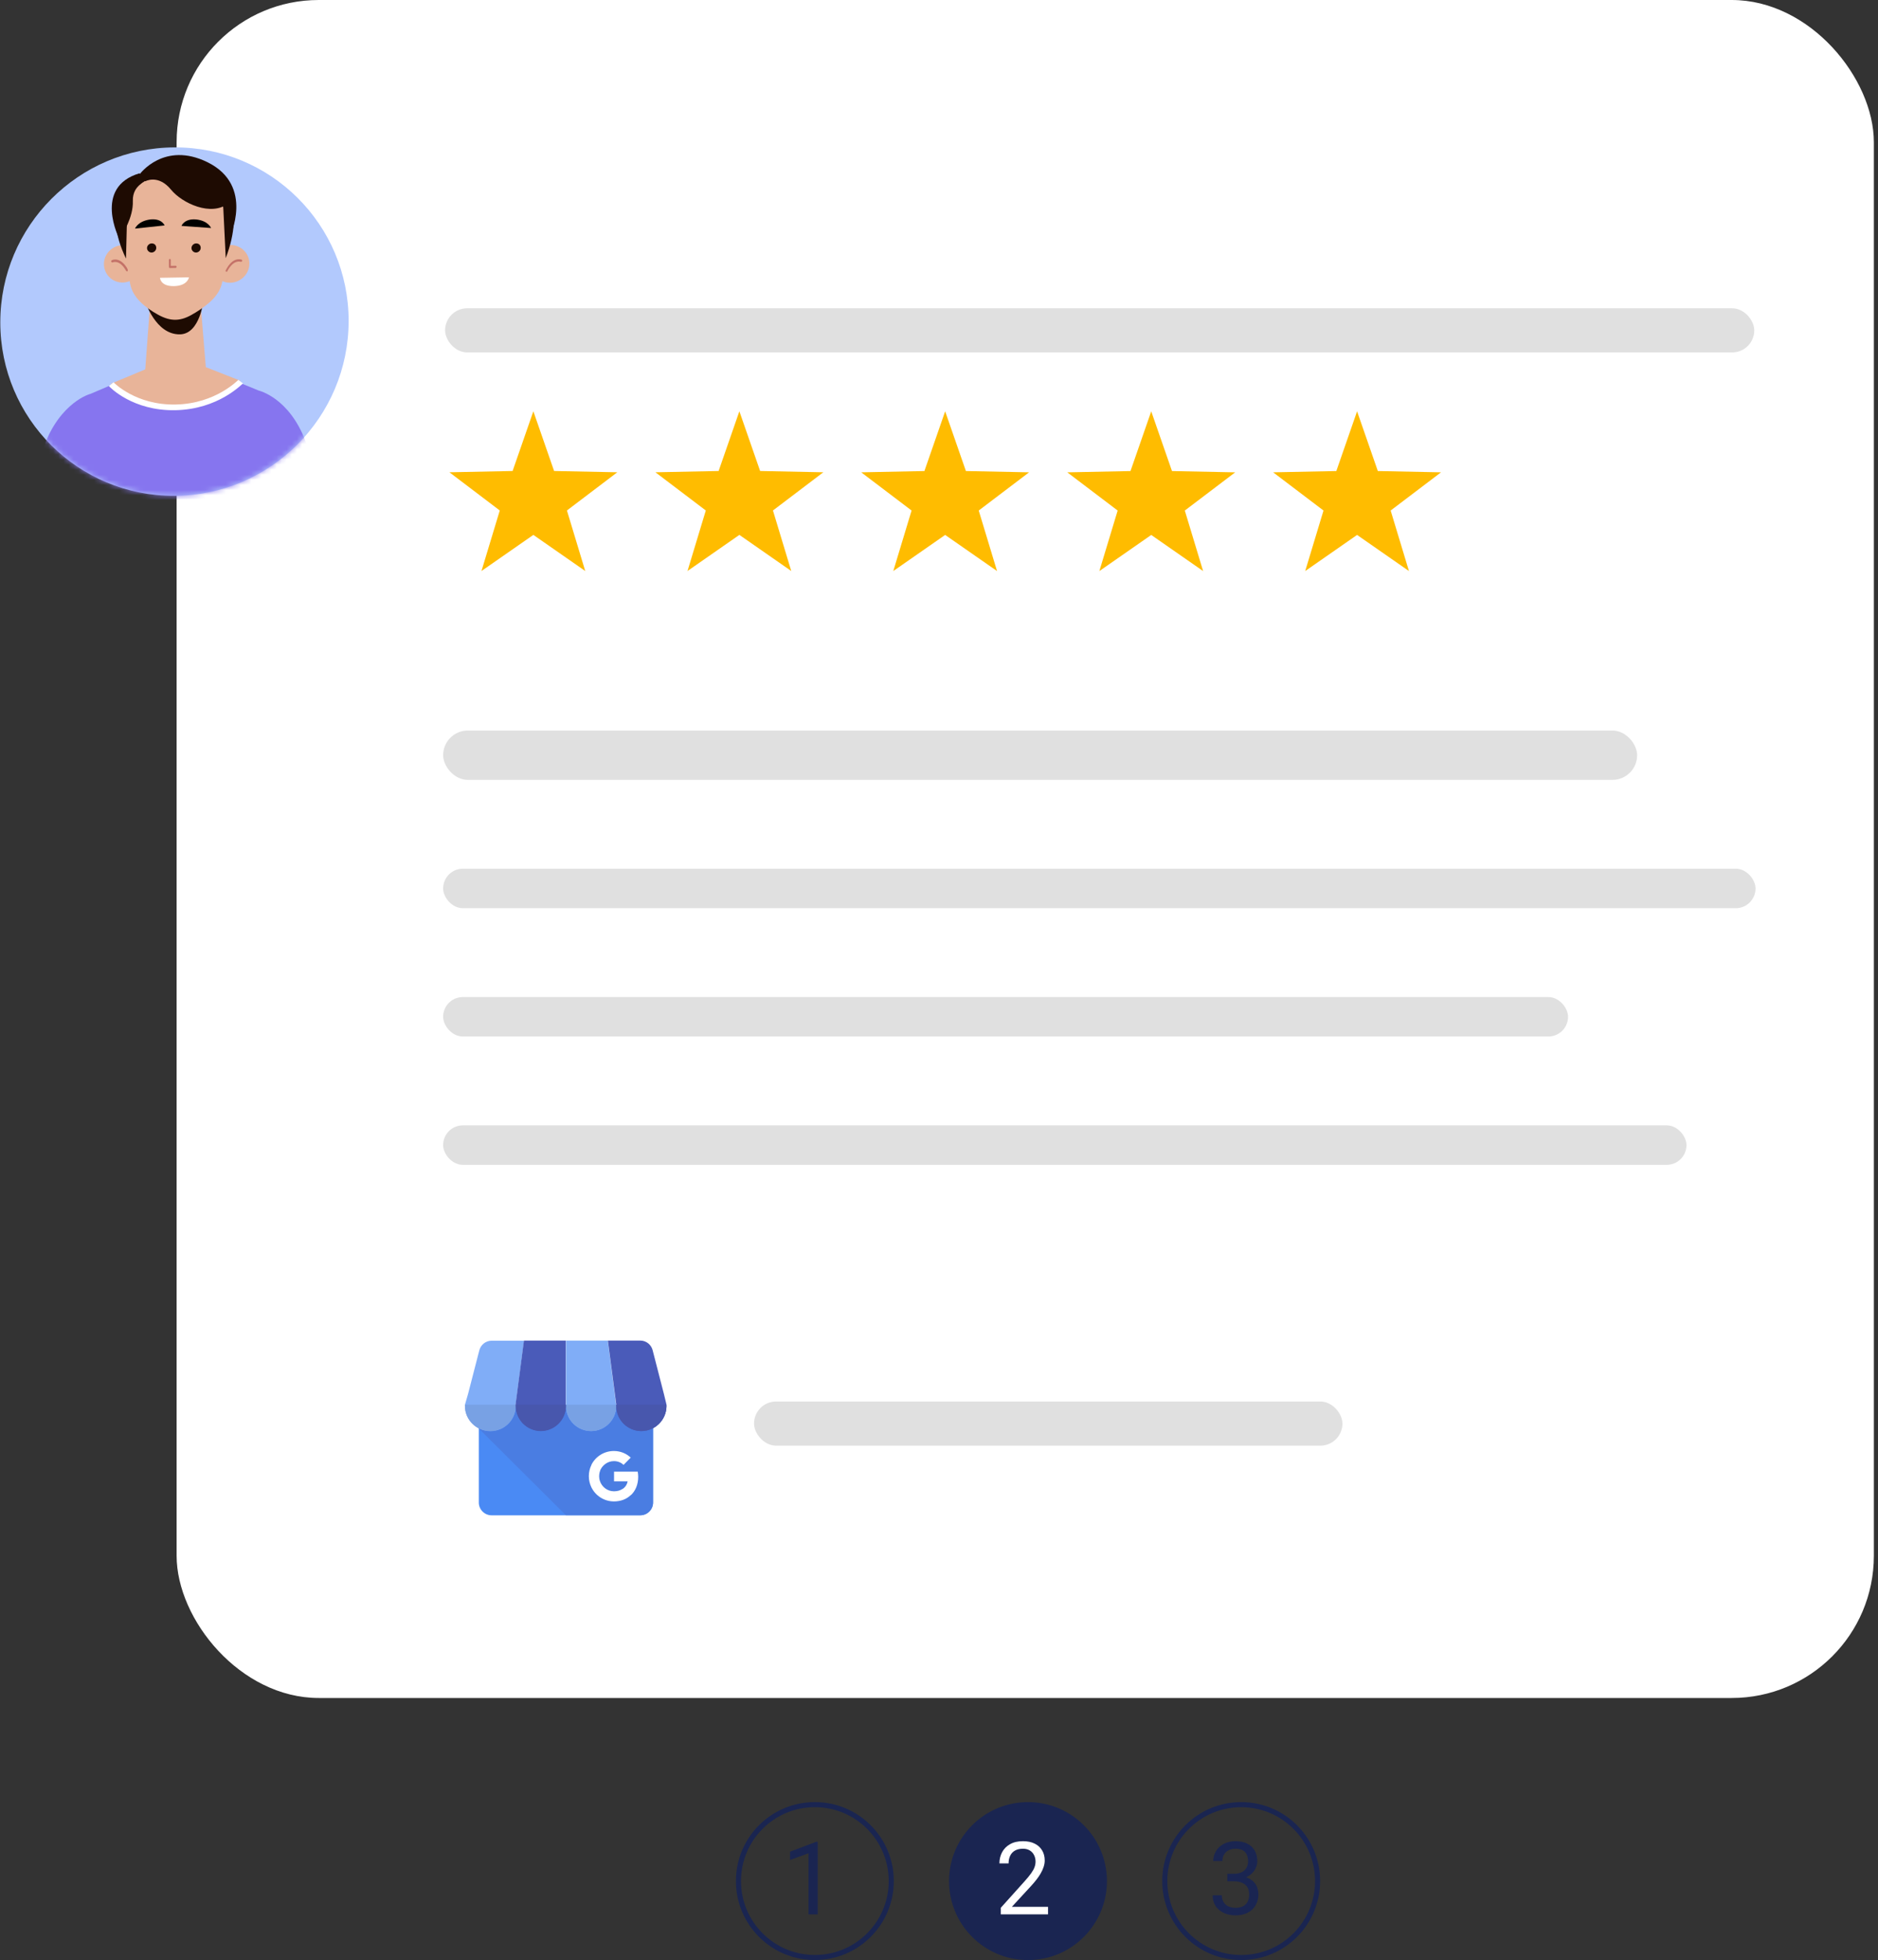 <svg width="370" height="386" viewBox="0 0 370 386" fill="none" xmlns="http://www.w3.org/2000/svg">
<rect x="0" y="0" width="370" height="386" fill="#333333" stroke="none"/>
<circle cx="160.541" cy="370.44" r="15.053" stroke="#1A2551"/>
<circle cx="244.537" cy="370.444" r="15.053" stroke="#1A2551"/>
<circle cx="202.533" cy="370.444" r="15.553" fill="#1A2551"/>
<path d="M161.104 362.703V377H159.297V364.959L155.654 366.287V364.656L160.82 362.703H161.104Z" fill="#1A2551"/>
<path d="M241.803 369.002H243.092C243.723 369.002 244.244 368.898 244.654 368.689C245.071 368.475 245.38 368.185 245.582 367.82C245.79 367.449 245.895 367.033 245.895 366.57C245.895 366.023 245.803 365.564 245.621 365.193C245.439 364.822 245.165 364.542 244.801 364.354C244.436 364.165 243.974 364.07 243.414 364.07C242.906 364.07 242.457 364.171 242.066 364.373C241.682 364.568 241.38 364.848 241.158 365.213C240.943 365.577 240.836 366.007 240.836 366.502H239.029C239.029 365.779 239.212 365.122 239.576 364.529C239.941 363.937 240.452 363.465 241.109 363.113C241.773 362.762 242.542 362.586 243.414 362.586C244.273 362.586 245.025 362.739 245.67 363.045C246.314 363.344 246.816 363.794 247.174 364.393C247.532 364.985 247.711 365.724 247.711 366.609C247.711 366.967 247.626 367.352 247.457 367.762C247.294 368.165 247.037 368.543 246.686 368.895C246.34 369.246 245.891 369.536 245.338 369.764C244.785 369.985 244.12 370.096 243.346 370.096H241.803V369.002ZM241.803 370.486V369.402H243.346C244.251 369.402 244.999 369.51 245.592 369.725C246.184 369.939 246.65 370.226 246.988 370.584C247.333 370.942 247.574 371.336 247.711 371.766C247.854 372.189 247.926 372.612 247.926 373.035C247.926 373.699 247.812 374.288 247.584 374.803C247.363 375.317 247.047 375.753 246.637 376.111C246.233 376.469 245.758 376.74 245.211 376.922C244.664 377.104 244.068 377.195 243.424 377.195C242.805 377.195 242.223 377.107 241.676 376.932C241.135 376.756 240.657 376.502 240.24 376.17C239.824 375.831 239.498 375.418 239.264 374.93C239.029 374.435 238.912 373.872 238.912 373.24H240.719C240.719 373.735 240.826 374.168 241.041 374.539C241.262 374.91 241.575 375.2 241.979 375.408C242.389 375.61 242.87 375.711 243.424 375.711C243.977 375.711 244.452 375.617 244.85 375.428C245.253 375.232 245.562 374.939 245.777 374.549C245.999 374.158 246.109 373.667 246.109 373.074C246.109 372.482 245.986 371.997 245.738 371.619C245.491 371.235 245.139 370.952 244.684 370.77C244.234 370.581 243.704 370.486 243.092 370.486H241.803Z" fill="#1A2551"/>
<path d="M206.482 375.516V377H197.176V375.701L201.834 370.516C202.407 369.878 202.85 369.337 203.162 368.895C203.481 368.445 203.702 368.045 203.826 367.693C203.956 367.335 204.021 366.971 204.021 366.6C204.021 366.131 203.924 365.708 203.729 365.33C203.54 364.946 203.26 364.64 202.889 364.412C202.518 364.184 202.068 364.07 201.541 364.07C200.91 364.07 200.382 364.194 199.959 364.441C199.542 364.682 199.23 365.021 199.021 365.457C198.813 365.893 198.709 366.395 198.709 366.961H196.902C196.902 366.16 197.078 365.428 197.43 364.764C197.781 364.1 198.302 363.572 198.992 363.182C199.682 362.785 200.532 362.586 201.541 362.586C202.439 362.586 203.208 362.745 203.846 363.064C204.484 363.377 204.972 363.82 205.311 364.393C205.656 364.959 205.828 365.623 205.828 366.385C205.828 366.801 205.757 367.225 205.613 367.654C205.477 368.077 205.285 368.501 205.037 368.924C204.796 369.347 204.513 369.764 204.188 370.174C203.868 370.584 203.527 370.988 203.162 371.385L199.354 375.516H206.482Z" fill="white"/>
<rect x="34.797" width="334.387" height="334.387" rx="28" fill="white"/>
<path fill-rule="evenodd" clip-rule="evenodd" d="M94.344 276.633H128.669V295.899C128.669 297.274 127.539 298.413 126.155 298.413H96.85C95.475 298.413 94.336 297.282 94.336 295.899V276.633H94.344Z" fill="#4A8AF4"/>
<path fill-rule="evenodd" clip-rule="evenodd" d="M92.22 274.494L91.602 276.634C91.602 276.707 91.602 276.805 91.602 276.878C91.602 279.612 93.855 281.841 96.605 281.841C99.298 281.841 101.511 279.718 101.609 277.065C101.609 277.008 101.609 276.951 101.609 276.894C101.609 276.837 101.609 276.781 101.609 276.724C101.609 276.707 101.609 276.683 101.609 276.65H101.592L103.244 264.023H96.865C95.694 264.023 94.71 264.845 94.433 265.919L92.22 274.494Z" fill="#80ADF7"/>
<path fill-rule="evenodd" clip-rule="evenodd" d="M111.484 276.627V264H103.226L101.574 276.627C101.574 276.7 101.574 276.798 101.574 276.871C101.574 279.605 103.787 281.818 106.537 281.818C109.214 281.818 111.411 279.694 111.5 277.042C111.5 276.985 111.5 276.928 111.5 276.871C111.5 276.814 111.5 276.757 111.5 276.7C111.484 276.684 111.484 276.659 111.484 276.627Z" fill="#4A5BB9"/>
<path fill-rule="evenodd" clip-rule="evenodd" d="M101.609 277.093C101.496 279.737 99.307 281.836 96.606 281.836C95.784 281.836 95.028 281.649 94.336 281.299V281.316L111.495 298.401H126.147C127.522 298.401 128.661 297.27 128.661 295.887V281.242C130.166 280.445 131.208 278.858 131.265 277.036C131.265 276.979 131.265 276.922 131.265 276.865C131.265 276.808 131.265 276.751 131.265 276.694V276.621H128.661H121.469H121.396C121.396 276.637 121.396 276.662 121.396 276.694C121.396 276.751 121.396 276.808 121.396 276.865C121.396 276.922 121.396 276.979 121.396 277.036C121.396 277.052 121.396 277.077 121.396 277.109C121.266 279.729 119.11 281.812 116.449 281.812C113.773 281.812 111.6 279.688 111.503 277.036C111.413 279.696 109.233 281.812 106.556 281.812C103.896 281.836 101.723 279.713 101.609 277.093Z" fill="#4A7DE2"/>
<path fill-rule="evenodd" clip-rule="evenodd" d="M121.259 275.642L119.745 264H111.512V276.627C111.512 276.7 111.512 276.798 111.512 276.871C111.512 279.605 113.725 281.818 116.458 281.818C119.135 281.818 121.307 279.694 121.405 277.042C121.405 276.985 121.405 276.928 121.405 276.871C121.405 276.814 121.405 276.757 121.405 276.7C121.405 276.684 121.405 276.659 121.405 276.627H121.389L121.259 275.642Z" fill="#80ADF7"/>
<path fill-rule="evenodd" clip-rule="evenodd" d="M121.421 276.627C121.421 276.7 121.421 276.798 121.421 276.871C121.421 279.605 123.634 281.818 126.368 281.818C129.045 281.818 131.217 279.694 131.315 277.042C131.315 276.985 131.315 276.928 131.315 276.871C131.315 276.814 131.315 276.757 131.315 276.7C131.315 276.684 131.315 276.659 131.315 276.627L130.794 274.487L128.581 265.896C128.304 264.814 127.32 264 126.148 264H119.762L121.421 276.627Z" fill="#4A5BB9"/>
<path d="M125.736 290.842V290.801C125.736 290.467 125.695 290.134 125.647 289.816H120.977V291.728H123.653C123.539 292.339 123.19 292.884 122.669 293.217V294.462H124.272C125.199 293.616 125.736 292.347 125.736 290.842Z" fill="white"/>
<path d="M120.965 295.676C122.308 295.676 123.422 295.229 124.236 294.464L122.633 293.219C122.186 293.52 121.632 293.683 120.957 293.683C119.655 293.683 118.573 292.812 118.183 291.641H116.531V292.926C117.337 294.561 119.029 295.676 120.965 295.676Z" fill="white"/>
<path d="M118.184 291.662C118.095 291.361 118.038 291.052 118.038 290.71C118.038 290.368 118.095 290.059 118.184 289.758V288.473H116.532C116.199 289.14 116.012 289.905 116.012 290.702C116.012 291.499 116.199 292.264 116.532 292.931L118.184 291.662Z" fill="white"/>
<path d="M120.954 287.739C121.678 287.739 122.329 287.983 122.85 288.48L124.265 287.048C123.411 286.251 122.272 285.746 120.938 285.746C119.001 285.746 117.309 286.861 116.512 288.48L118.163 289.765C118.57 288.618 119.652 287.739 120.954 287.739Z" fill="white"/>
<path fill-rule="evenodd" clip-rule="evenodd" d="M101.609 276.633H91.602C91.602 276.706 91.602 276.804 91.602 276.877C91.602 279.611 93.855 281.84 96.605 281.84C99.323 281.84 101.511 279.716 101.609 277.064C101.609 277.007 101.609 276.95 101.609 276.893C101.609 276.836 101.609 276.779 101.609 276.722C101.609 276.69 101.609 276.649 101.609 276.633Z" fill="#78A1E4"/>
<path fill-rule="evenodd" clip-rule="evenodd" d="M121.405 276.633H111.512C111.512 276.706 111.512 276.804 111.512 276.877C111.512 279.611 113.725 281.824 116.458 281.824C119.135 281.824 121.307 279.7 121.405 277.048C121.405 276.991 121.405 276.934 121.405 276.877C121.405 276.82 121.405 276.763 121.405 276.706C121.405 276.69 121.405 276.649 121.405 276.633Z" fill="#78A1E4"/>
<path fill-rule="evenodd" clip-rule="evenodd" d="M111.482 276.633H101.613C101.613 276.706 101.613 276.804 101.613 276.877C101.613 279.611 103.826 281.824 106.56 281.824C109.237 281.824 111.409 279.7 111.507 277.048C111.507 276.991 111.507 276.934 111.507 276.877C111.507 276.82 111.507 276.763 111.507 276.706C111.507 276.69 111.482 276.649 111.482 276.633Z" fill="#4857AD"/>
<path fill-rule="evenodd" clip-rule="evenodd" d="M131.275 276.633H121.406C121.406 276.706 121.406 276.804 121.406 276.877C121.406 279.611 123.619 281.824 126.353 281.824C129.03 281.824 131.202 279.7 131.299 277.048C131.299 276.991 131.299 276.934 131.299 276.877C131.299 276.82 131.299 276.763 131.299 276.706C131.275 276.69 131.275 276.649 131.275 276.633Z" fill="#4857AD"/>
<rect x="87.691" y="60.711" width="257.931" height="8.694" rx="4.347" fill="#E0E0E0"/>
<rect x="87.305" y="143.863" width="235.238" height="9.721" rx="4.86" fill="#E0E0E0"/>
<rect x="87.305" y="171.078" width="258.567" height="7.776" rx="3.888" fill="#E0E0E0"/>
<rect x="87.305" y="196.348" width="221.629" height="7.776" rx="3.888" fill="#E0E0E0"/>
<rect x="87.305" y="221.617" width="244.958" height="7.776" rx="3.888" fill="#E0E0E0"/>
<rect x="148.559" y="276" width="115.924" height="8.694" rx="4.347" fill="#E0E0E0"/>
<path d="M105.08 80.992L109.168 92.754L121.618 93.007L111.695 100.53L115.301 112.449L105.08 105.336L94.859 112.449L98.465 100.53L88.543 93.007L100.992 92.754L105.08 80.992Z" fill="#FFBC00"/>
<path d="M145.67 80.992L149.758 92.754L162.207 93.007L152.285 100.53L155.891 112.449L145.67 105.336L135.449 112.449L139.055 100.53L129.132 93.007L141.582 92.754L145.67 80.992Z" fill="#FFBC00"/>
<path d="M186.213 81L190.301 92.762L202.75 93.015L192.828 100.538L196.434 112.456L186.213 105.344L175.992 112.456L179.598 100.538L169.675 93.015L182.125 92.762L186.213 81Z" fill="#FFBC00"/>
<path d="M226.814 81.004L230.903 92.766L243.352 93.019L233.429 100.542L237.035 112.46L226.814 105.348L216.594 112.46L220.199 100.542L210.277 93.019L222.726 92.766L226.814 81.004Z" fill="#FFBC00"/>
<path d="M34.366 97.646C53.318 97.567 68.683 82.142 68.686 63.194C68.689 44.245 53.329 28.947 34.377 29.026C15.426 29.104 0.06 44.529 0.057 63.478C0.054 82.427 15.415 97.725 34.366 97.646Z" fill="#B2C9FD"/>
<mask id="mask0_1710_71151" style="mask-type:luminance" maskUnits="userSpaceOnUse" x="0" y="29" width="69" height="69">
<path d="M34.383 97.584C53.334 97.464 68.696 82.032 68.695 63.116C68.693 44.201 53.329 28.965 34.377 29.086C15.426 29.207 0.064 44.639 0.065 63.554C0.067 82.469 15.431 97.705 34.383 97.584Z" fill="white"/>
</mask>
<g mask="url(#mask0_1710_71151)">
<path d="M27.536 34.289C27.536 34.289 32.328 27.739 40.891 31.951C50.243 36.573 45.21 46.789 45.21 46.789L25.113 43.33L27.536 34.289Z" fill="#1E0B02"/>
<path d="M23.518 47.053C23.518 47.053 18.234 36.842 27.513 34.119L29.215 39.6L23.518 47.053Z" fill="#1E0B02"/>
<path d="M27.942 51.791C28.004 53.828 26.366 55.536 24.303 55.634C22.24 55.732 20.539 54.145 20.477 52.109C20.415 50.072 22.052 48.364 24.116 48.267C26.179 48.169 27.879 49.755 27.942 51.791Z" fill="#E8B499"/>
<path d="M25.028 53.455C24.967 53.456 24.906 53.398 24.846 53.339C23.569 51.038 22.234 51.659 22.234 51.659C22.113 51.72 21.991 51.663 21.93 51.545C21.87 51.427 21.93 51.307 22.052 51.245C22.112 51.184 23.751 50.439 25.209 53.094C25.27 53.212 25.21 53.333 25.149 53.393C25.088 53.454 25.028 53.455 25.028 53.455Z" fill="#C47268"/>
<path d="M41.612 52.036C41.614 54.073 43.314 55.72 45.378 55.682C47.441 55.644 49.139 53.934 49.137 51.897C49.136 49.859 47.435 48.213 45.372 48.251C43.309 48.289 41.611 49.938 41.612 52.036Z" fill="#E8B499"/>
<path d="M44.669 53.507C44.608 53.508 44.608 53.508 44.548 53.509C44.426 53.452 44.426 53.332 44.487 53.212C45.881 50.444 47.52 51.13 47.581 51.128C47.702 51.186 47.763 51.304 47.703 51.424C47.642 51.545 47.521 51.547 47.399 51.549C47.339 51.55 46.063 51.037 44.791 53.385C44.791 53.505 44.73 53.506 44.669 53.507Z" fill="#C47268"/>
<path d="M39.584 60.554C39.584 60.554 37.461 62.035 35.581 62.49C33.639 62.887 31.818 61.839 31.758 61.84C31.697 61.841 29.512 60.62 29.512 60.62L28.611 72.832L28.854 73.008C32.132 75.591 36.804 75.565 40.079 72.861L40.564 72.492L39.584 60.554Z" fill="#E8B499"/>
<path d="M28.562 59.234C28.562 59.234 30.631 65.968 35.488 65.845C39.435 65.734 40.099 59.084 40.099 59.084L28.562 59.234Z" fill="#1E0B02"/>
<path d="M44.893 45.298C44.895 49.526 44.351 53.157 43.746 55.702C43.202 58.245 40.957 60.027 38.592 61.508L38.167 61.755C35.68 63.297 33.678 63.384 31.128 61.968C28.578 60.553 26.211 58.651 25.663 56.001C24.628 51.123 24.504 45.628 24.504 45.628C24.504 45.628 23.041 34.293 34.085 34.268C45.068 34.364 44.893 45.298 44.893 45.298Z" fill="#E8B499"/>
<path d="M30.786 48.818C30.787 49.298 30.362 49.725 29.877 49.734C29.391 49.743 28.966 49.331 28.965 48.852C28.965 48.373 29.39 47.945 29.875 47.936C30.421 47.926 30.786 48.279 30.786 48.818Z" fill="#1E0B02"/>
<path d="M39.544 48.818C39.544 49.298 39.12 49.725 38.634 49.734C38.149 49.743 37.724 49.331 37.723 48.852C37.723 48.373 38.148 47.945 38.633 47.936C39.179 47.926 39.544 48.279 39.544 48.818Z" fill="#1E0B02"/>
<path d="M34.617 52.762L33.465 52.783C33.343 52.785 33.282 52.666 33.282 52.606L33.281 51.165C33.281 51.044 33.403 50.982 33.463 50.981C33.524 50.98 33.645 51.098 33.645 51.158L33.646 52.359L34.617 52.341C34.739 52.339 34.799 52.458 34.799 52.518C34.799 52.578 34.739 52.759 34.617 52.762Z" fill="#C47268"/>
<path d="M26.6 45.017L32.429 44.395C32.429 44.395 31.88 42.953 29.573 43.224C27.145 43.556 26.6 45.017 26.6 45.017Z" fill="black"/>
<path d="M41.586 44.906L35.755 44.483C35.755 44.483 36.3 43.022 38.608 43.215C41.037 43.463 41.586 44.906 41.586 44.906Z" fill="black"/>
<path d="M31.52 54.711L37.228 54.614C37.228 54.614 36.987 56.3 34.254 56.346C31.582 56.392 31.52 54.711 31.52 54.711Z" fill="white"/>
<path d="M24.824 50.922C24.824 50.922 25.224 36.907 25.043 36.546C25.043 36.546 20.116 41.181 24.824 50.922Z" fill="#1E0B02"/>
<path d="M44.475 50.831L43.73 35.621C43.731 35.682 48.489 40.329 44.475 50.831Z" fill="#1E0B02"/>
<path d="M29.446 35.25C29.446 35.25 26.049 36.202 26.173 39.586C26.296 42.909 23.993 46.265 23.993 46.265L22.96 42.953C22.96 42.893 22.167 36.676 29.446 35.25Z" fill="#1E0B02"/>
<path d="M28.613 35.707C28.613 35.707 31.162 34.241 33.715 37.372C35.903 40.03 41.612 42.702 45.01 40.032C45.01 40.032 42.819 32.479 34.44 32.707C26.061 32.934 28.613 35.707 28.613 35.707Z" fill="#1E0B02"/>
<path d="M63.41 97.844L5.484 98.844C6.512 94.6 7.601 90.825 8.691 87.871C10.265 83.501 12.57 80.937 14.451 79.437C16.332 77.937 17.849 77.558 17.849 77.558L21.855 75.846L47.296 75.407L51.002 76.927C51.002 76.927 56.954 78.292 60.181 86.865C61.276 89.84 62.373 93.577 63.41 97.844Z" fill="#8675EF"/>
<path d="M34.933 70.1L47.325 74.965C47.325 74.965 34.587 86.258 21.885 75.554L34.933 70.1Z" fill="#E8B499"/>
<path d="M34.584 80.781C26.142 80.963 21.641 76.251 21.458 76.031L22.368 75.285C22.429 75.34 26.748 79.831 34.643 79.661C42.538 79.491 46.903 74.812 46.964 74.811L47.876 75.518C47.573 75.692 43.025 80.599 34.584 80.781Z" fill="white"/>
</g>
<path d="M267.369 81L271.457 92.762L283.907 93.015L273.984 100.538L277.59 112.456L267.369 105.344L257.148 112.456L260.754 100.538L250.832 93.015L263.281 92.762L267.369 81Z" fill="#FFBC00"/>
</svg>
